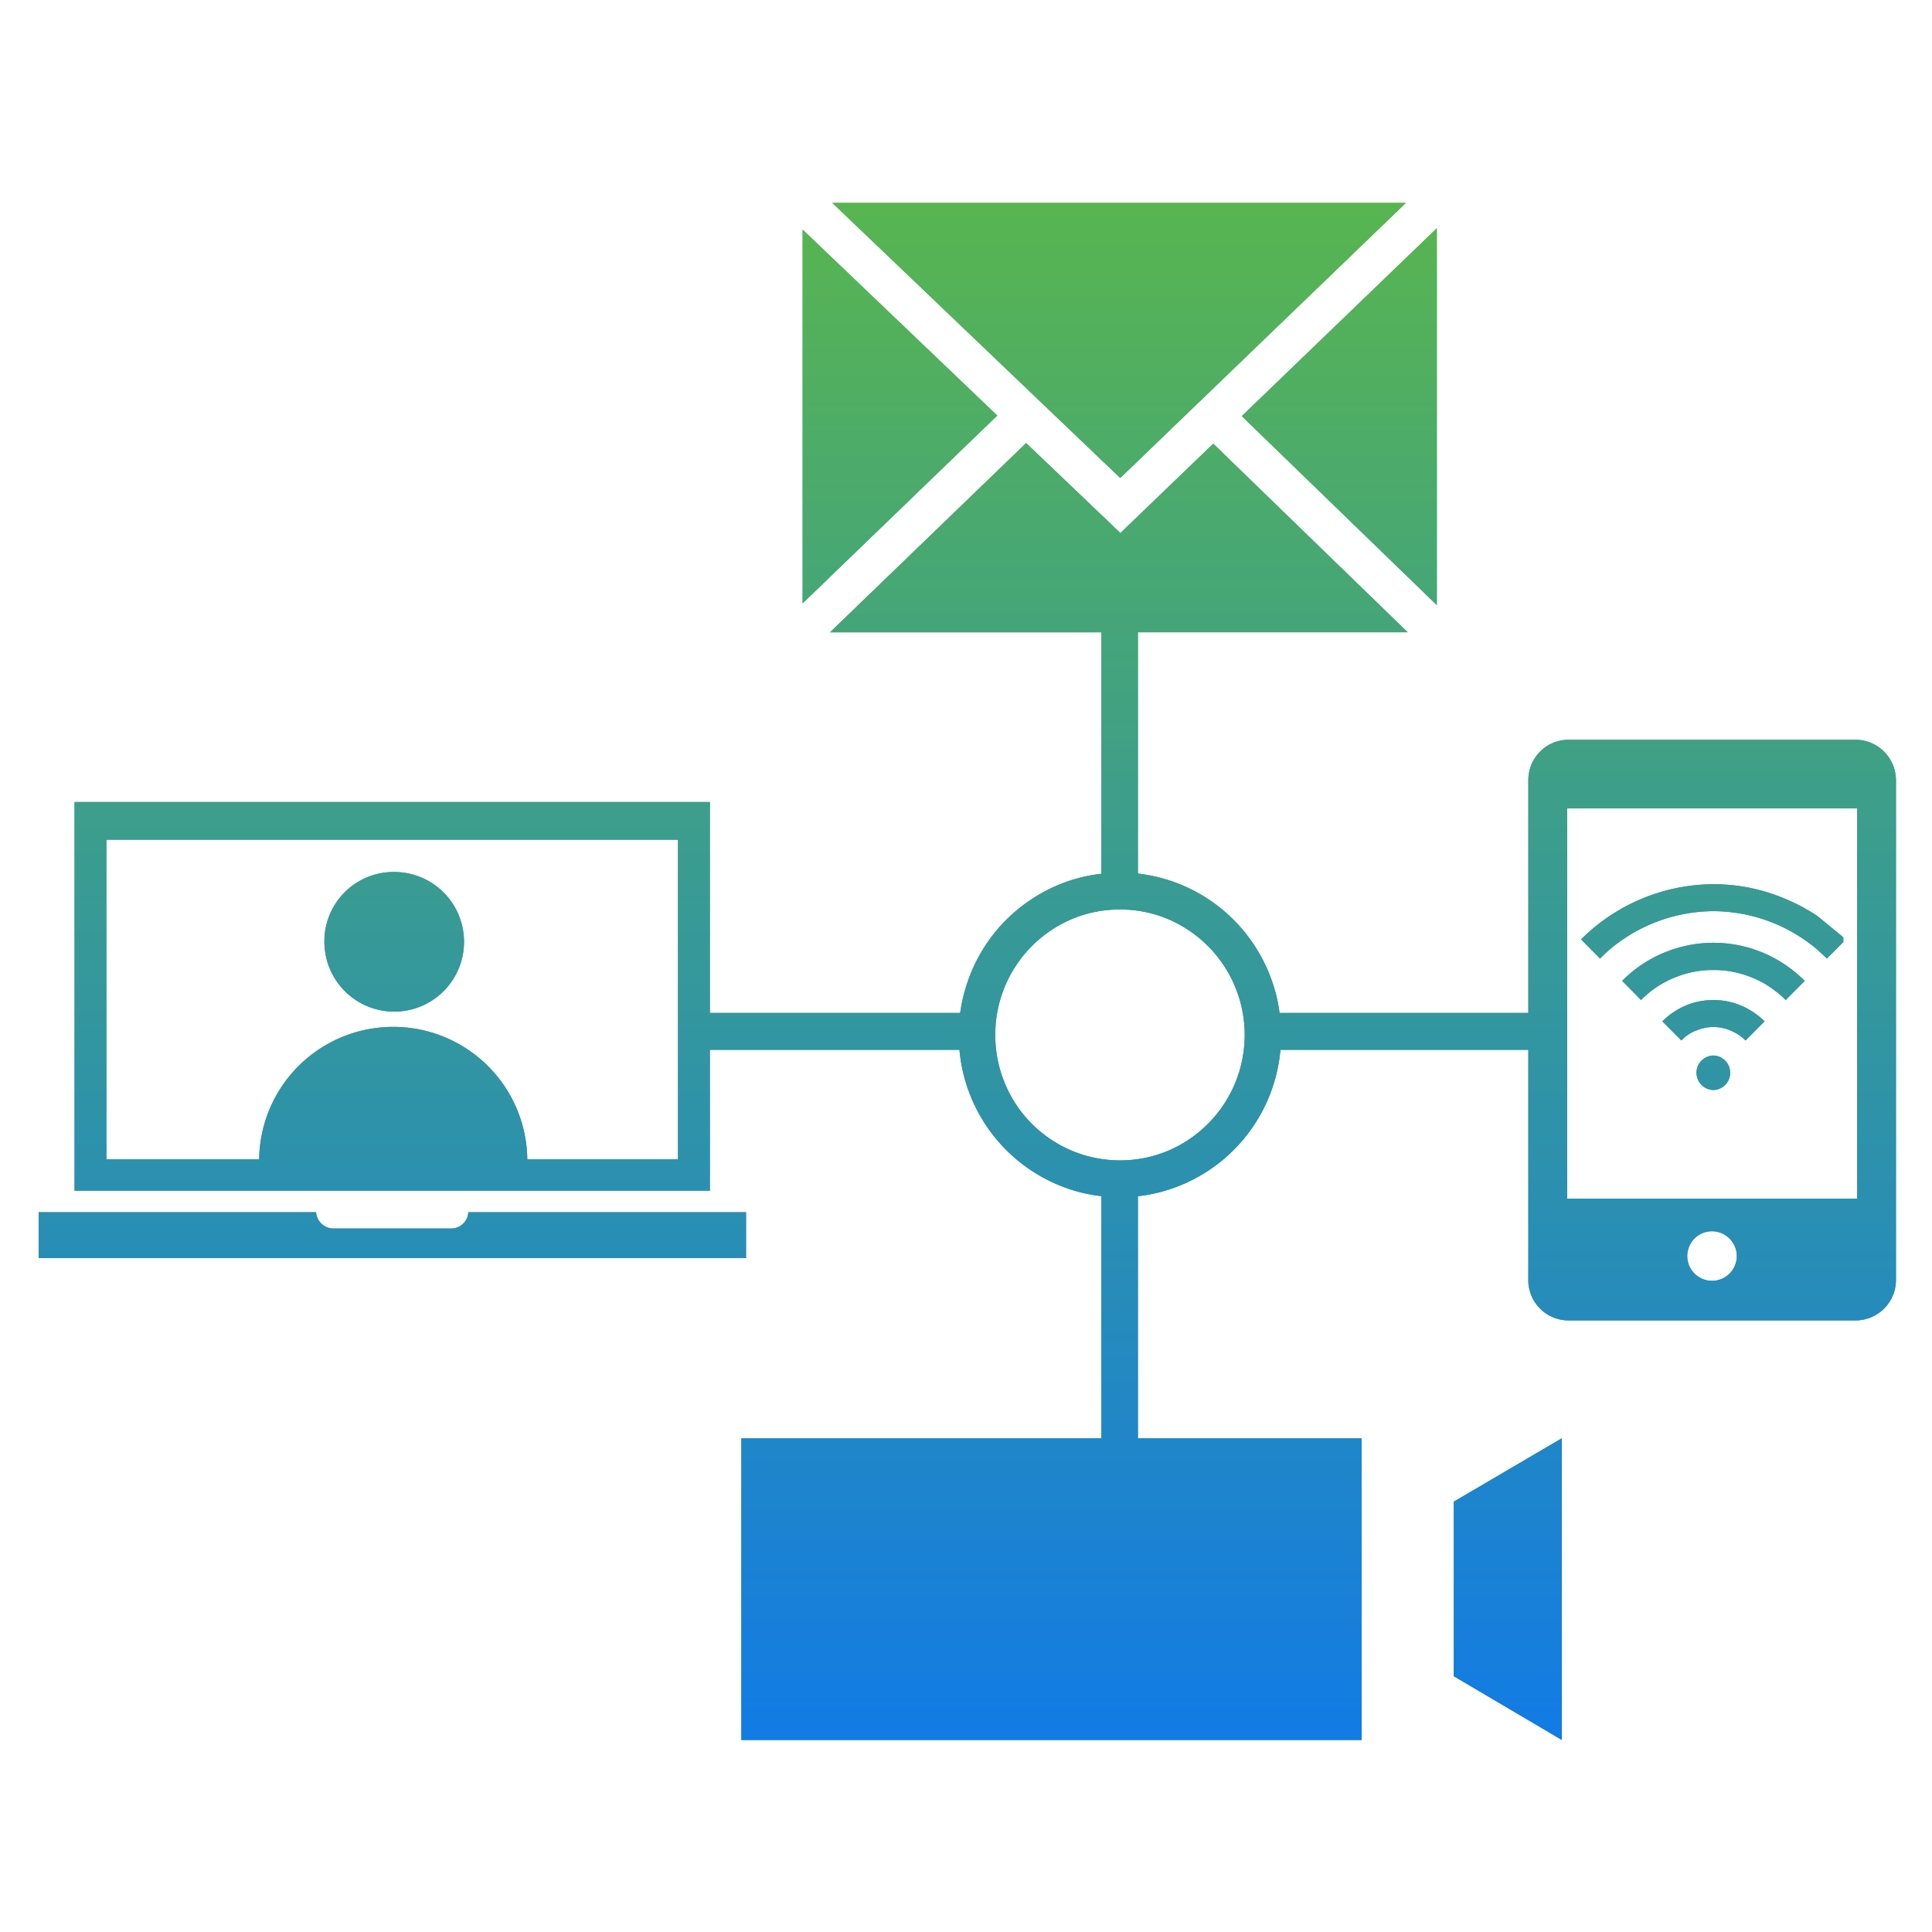 <svg xmlns="http://www.w3.org/2000/svg" xmlns:xlink="http://www.w3.org/1999/xlink" width="200" height="200" viewBox="0 0 200 200">
  <rect x="0" y="0" width="200" height="200" fill="#333333" stroke="none"/>
  <defs>
    <linearGradient id="linear-gradient" x1="0.5" x2="0.5" y2="1" gradientUnits="objectBoundingBox">
      <stop offset="0" stop-color="#58b550"/>
      <stop offset="1" stop-color="#127be5"/>
    </linearGradient>
    <clipPath id="clip-Uc">
      <rect width="200" height="200"/>
    </clipPath>
  </defs>
  <g id="Uc" clip-path="url(#clip-Uc)">
    <rect width="200" height="200" fill="#fff"/>
    <path id="Path_31" data-name="Path 31" d="M86.029,20.8H145.41L115.837,49.279Zm62.582,2.619V62.439L128.416,42.872Zm-65.654.14,20.151,19.253L82.957,62.255Zm23.138,22.1,8.346,7.965,1.408,1.352,1.417-1.363,8.2-7.889,20.13,19.523H117.666V90.228a16.627,16.627,0,0,1,9.94,4.821,16.7,16.7,0,0,1,3.568,5.341,16.279,16.279,0,0,1,1.157,4.266h25.751V80.612a4.168,4.168,0,0,1,4.15-4.238H191.99a4.2,4.2,0,0,1,4.15,4.238v51.634a4.19,4.19,0,0,1-4.15,4.237H162.232a4.161,4.161,0,0,1-4.15-4.237V108.474H132.42a16.744,16.744,0,0,1-10.126,13.935,16.385,16.385,0,0,1-4.628,1.219v25.065h23.158v31.222H76.616V148.693h37.269V123.619a15.956,15.956,0,0,1-4.574-1.21,16.753,16.753,0,0,1-10.117-13.935H73.356v14.58H7.587V82.817H73.356v21.839H99.265a17.374,17.374,0,0,1,1.166-4.266A16.7,16.7,0,0,1,104,95.049a16.933,16.933,0,0,1,5.312-3.6,16.2,16.2,0,0,1,4.574-1.2v-25H85.793ZM162.1,83.481v40.4h30.022v-40.4ZM10.884,86.722v33.087H26.7a13.879,13.879,0,0,1,27.756,0h15.6V86.722Zm29.668,3.342a7.227,7.227,0,1,1-7.1,7.225A7.164,7.164,0,0,1,40.552,90.064Zm136.68,1.264a18.85,18.85,0,0,1,7.407,1.5A19.366,19.366,0,0,1,188,94.614l2.692,2.21v.487l-.3.305-.416.419-.986.994c-.346-.349-.719-.671-1.066-.994a16.739,16.739,0,0,0-10.686-3.917,16.793,16.793,0,0,0-10.608,3.864,14.022,14.022,0,0,0-1.12,1.047l-.986-.994-.986-.992a19.53,19.53,0,0,1,13.7-5.715ZM115.8,93.947a12.71,12.71,0,0,0-5.027,1.013,13.054,13.054,0,0,0-6.861,6.909,13.113,13.113,0,0,0,0,10.117,12.9,12.9,0,0,0,16.916,6.919,13.027,13.027,0,0,0,0-23.945A12.683,12.683,0,0,0,115.8,93.947Zm61.434,3.445a13.545,13.545,0,0,1,4.023.618c.373.133.746.268,1.092.4a13.652,13.652,0,0,1,4.344,2.925l-.986.992-.986.993a8.063,8.063,0,0,0-1.145-.993,9.29,9.29,0,0,0-2.293-1.313,10.269,10.269,0,0,0-4.049-.805,10.38,10.38,0,0,0-4.052.805,10.258,10.258,0,0,0-2.239,1.26,10.987,10.987,0,0,0-1.2,1.046l-.96-.993-.986-.992a13.35,13.35,0,0,1,4.344-2.925c.372-.133.746-.294,1.119-.4A13.193,13.193,0,0,1,177.232,97.392Zm0,5.929a7.3,7.3,0,0,1,2.851.564,7.721,7.721,0,0,1,2.451,1.636l-.986.993-.986.994a4.448,4.448,0,0,0-1.466-.994c-.026-.026-.026-.026-.053-.026a4.5,4.5,0,0,0-3.6,0h-.028a4.009,4.009,0,0,0-1.492,1.02l-.986-.994-.986-.993a7.945,7.945,0,0,1,2.426-1.636A7.383,7.383,0,0,1,177.232,103.321Zm0,5.743a1.785,1.785,0,0,1,0,3.569,1.785,1.785,0,0,1,0-3.569ZM3.87,125.282H32.592a1.805,1.805,0,0,0,1.772,1.687h12.2a1.764,1.764,0,0,0,1.784-1.687H77.1v4.748H3.87Zm173.246,1.971a2.566,2.566,0,1,0,2.549,2.589A2.586,2.586,0,0,0,177.116,127.253Zm-15.563,21.428v31.234l-11.187-6.6V155.246Z" transform="translate(0.13 0.205)" fill-rule="evenodd" fill="url(#linear-gradient)"/>
    <path id="Path_36" data-name="Path 36" d="M86.029,20.8H145.41L115.837,49.279Zm62.582,2.619V62.439L128.416,42.872Zm-65.654.14,20.151,19.253L82.957,62.255Zm23.138,22.1,8.346,7.965,1.408,1.352,1.417-1.363,8.2-7.889,20.13,19.523H117.666V90.228a16.627,16.627,0,0,1,9.94,4.821,16.7,16.7,0,0,1,3.568,5.341,16.279,16.279,0,0,1,1.157,4.266h25.751V80.612a4.168,4.168,0,0,1,4.15-4.238H191.99a4.2,4.2,0,0,1,4.15,4.238v51.634a4.19,4.19,0,0,1-4.15,4.237H162.232a4.161,4.161,0,0,1-4.15-4.237V108.474H132.42a16.744,16.744,0,0,1-10.126,13.935,16.385,16.385,0,0,1-4.628,1.219v25.065h23.158v31.222H76.616V148.693h37.269V123.619a15.956,15.956,0,0,1-4.574-1.21,16.753,16.753,0,0,1-10.117-13.935H73.356v14.58H7.587V82.817H73.356v21.839H99.265a17.374,17.374,0,0,1,1.166-4.266A16.7,16.7,0,0,1,104,95.049a16.933,16.933,0,0,1,5.312-3.6,16.2,16.2,0,0,1,4.574-1.2v-25H85.793ZM162.1,83.481v40.4h30.022v-40.4ZM10.884,86.722v33.087H26.7a13.879,13.879,0,0,1,27.756,0h15.6V86.722Zm29.668,3.342a7.227,7.227,0,1,1-7.1,7.225A7.164,7.164,0,0,1,40.552,90.064Zm136.68,1.264a18.85,18.85,0,0,1,7.407,1.5A19.366,19.366,0,0,1,188,94.614l2.692,2.21v.487l-.3.305-.416.419-.986.994c-.346-.349-.719-.671-1.066-.994a16.739,16.739,0,0,0-10.686-3.917,16.793,16.793,0,0,0-10.608,3.864,14.022,14.022,0,0,0-1.12,1.047l-.986-.994-.986-.992a19.53,19.53,0,0,1,13.7-5.715ZM115.8,93.947a12.71,12.71,0,0,0-5.027,1.013,13.054,13.054,0,0,0-6.861,6.909,13.113,13.113,0,0,0,0,10.117,12.9,12.9,0,0,0,16.916,6.919,13.027,13.027,0,0,0,0-23.945A12.683,12.683,0,0,0,115.8,93.947Zm61.434,3.445a13.545,13.545,0,0,1,4.023.618c.373.133.746.268,1.092.4a13.652,13.652,0,0,1,4.344,2.925l-.986.992-.986.993a8.063,8.063,0,0,0-1.145-.993,9.29,9.29,0,0,0-2.293-1.313,10.269,10.269,0,0,0-4.049-.805,10.38,10.38,0,0,0-4.052.805,10.258,10.258,0,0,0-2.239,1.26,10.987,10.987,0,0,0-1.2,1.046l-.96-.993-.986-.992a13.35,13.35,0,0,1,4.344-2.925c.372-.133.746-.294,1.119-.4A13.193,13.193,0,0,1,177.232,97.392Zm0,5.929a7.3,7.3,0,0,1,2.851.564,7.721,7.721,0,0,1,2.451,1.636l-.986.993-.986.994a4.448,4.448,0,0,0-1.466-.994c-.026-.026-.026-.026-.053-.026a4.5,4.5,0,0,0-3.6,0h-.028a4.009,4.009,0,0,0-1.492,1.02l-.986-.994-.986-.993a7.945,7.945,0,0,1,2.426-1.636A7.383,7.383,0,0,1,177.232,103.321Zm0,5.743a1.785,1.785,0,0,1,0,3.569,1.785,1.785,0,0,1,0-3.569ZM3.87,125.282H32.592a1.805,1.805,0,0,0,1.772,1.687h12.2a1.764,1.764,0,0,0,1.784-1.687H77.1v4.748H3.87Zm173.246,1.971a2.566,2.566,0,1,0,2.549,2.589A2.586,2.586,0,0,0,177.116,127.253Zm-15.563,21.428v31.234l-11.187-6.6V155.246Z" transform="translate(0.13 0.205)" fill-rule="evenodd" fill="url(#linear-gradient)"/>
  </g>
</svg>
